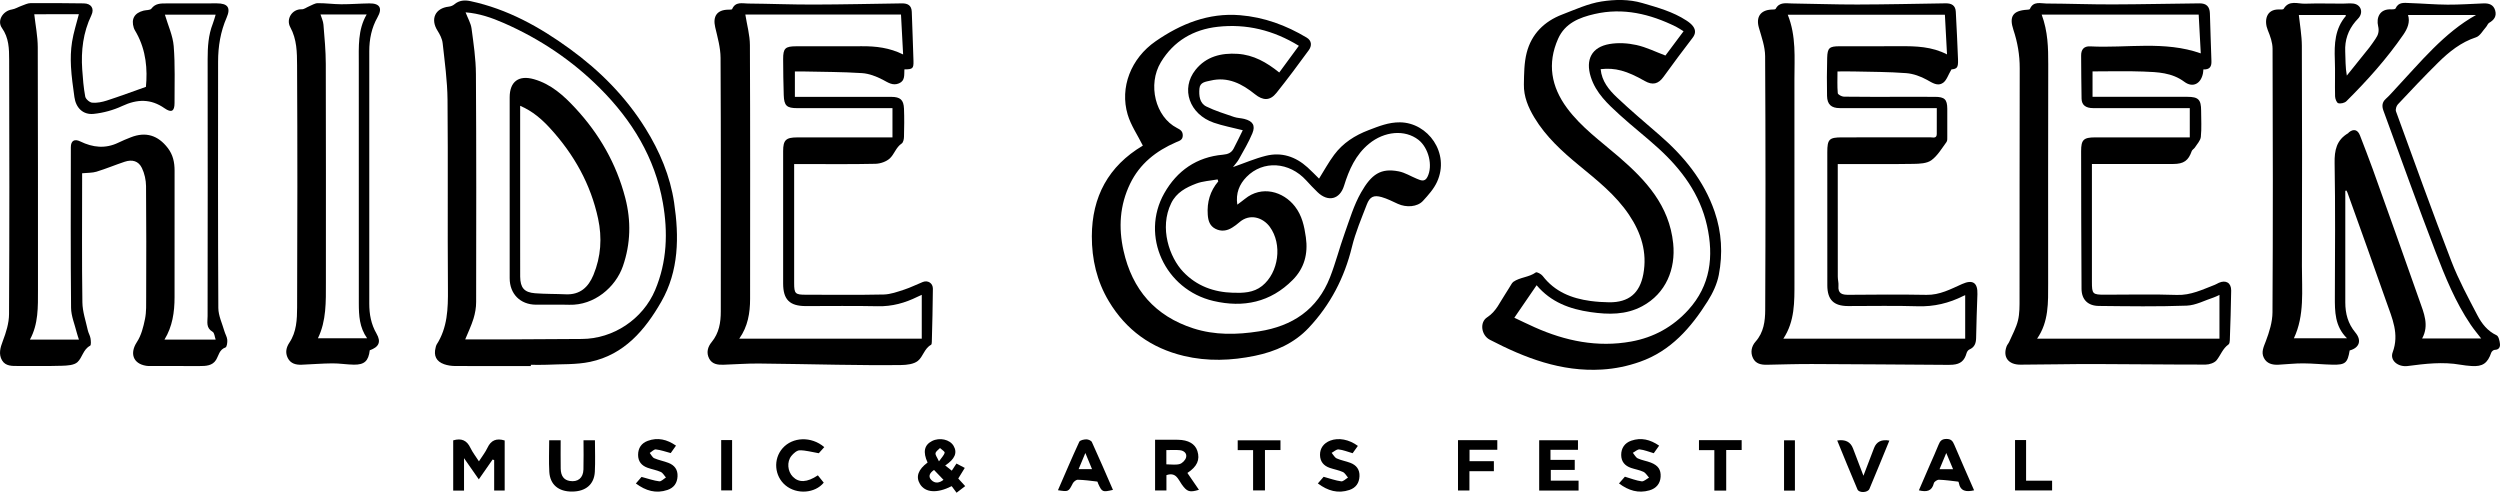 <?xml version="1.0" encoding="UTF-8"?>
<svg id="Layer_1" data-name="Layer 1" xmlns="http://www.w3.org/2000/svg" viewBox="0 0 1907.36 375.92">
  <g>
    <path d="M940.69,127.48c8.9-3.11,16.83-6.55,25.09-8.61,11.99-2.99,22.68,.6,31.79,8.83,3.07,2.78,5.94,5.78,8.79,8.58,3.81-6.07,7.25-12.44,11.53-18.18,6.72-9.01,15.75-14.8,26.37-18.85,7.82-2.98,15.18-6,23.85-5.92,21.31,.19,38.3,23.46,28.28,45.42-2.45,5.38-6.7,10.1-10.76,14.53-4.27,4.66-12.71,5.19-19.15,2.24-4.05-1.85-8.08-3.93-12.33-5.14-6.09-1.74-9.07-.3-11.37,5.68-4.1,10.67-8.64,21.29-11.33,32.34-5.74,23.52-16.47,44.15-32.98,61.71-11.1,11.81-25.41,18.11-40.98,21.33-18.04,3.73-36.24,4.41-54.32,.09-24.83-5.93-44.05-19.74-57.21-41.73-9.13-15.24-13-32.03-12.95-49.56,.08-30.1,12.63-53.52,38.84-69.09,.42-.25,.75-.66,.08-.05-4.07-8.14-9.16-15.53-11.59-23.72-6.11-20.61,2.42-42.82,21.38-55.93,19.22-13.28,40.27-21.81,64.33-19.85,18.36,1.49,35.2,7.7,50.9,17.11,3.95,2.36,3.98,6.29,1.58,9.58-8.03,11.02-16.18,21.97-24.69,32.62-4.9,6.13-10.25,5.92-16.38,.98-9.85-7.94-20.6-13.57-33.89-10.39-3.6,.86-8.1,1.1-8.48,6.17-.4,5.27,.06,11,5.27,13.58,6.73,3.33,14.03,5.54,21.17,8,2.48,.85,5.25,.83,7.82,1.49,6.42,1.64,8.65,4.93,6.13,11.01-2.84,6.84-6.71,13.25-10.3,19.76-1.1,2-2.75,3.71-4.49,6Zm50.25-92.55c-19.43-11.93-40.04-16.94-61.98-14.48-18.4,2.06-33.48,10.79-43.27,26.99-10.33,17.09-4.19,41.75,12.23,50.17,2.56,1.31,4.49,2.44,4.47,5.73-.02,3.61-2.71,4.14-5.1,5.18-15.25,6.62-27.71,16.38-35.09,31.67-7.9,16.38-8.96,33.44-5.02,51.05,6.65,29.79,24.15,49.89,53.24,59.28,16.38,5.29,33.16,4.94,50.1,2.29,25.64-4.01,44.56-16.65,54.2-41.23,4.28-10.91,7.17-22.36,11.13-33.41,3.8-10.6,7.04-21.64,12.56-31.32,7.99-14.02,15.1-18.79,28.78-16.1,4.76,.94,9.14,3.74,13.72,5.61,2.92,1.19,6,2.78,8.1-1.3,4.44-8.63,.87-22.4-6.84-28.39-10.38-8.06-26-6.57-37.68,3-10.23,8.38-15.28,19.82-19.07,32.08-3.24,10.47-12.22,12.57-20.2,4.87-2.99-2.89-5.86-5.92-8.66-9-12.92-14.19-32.91-15.51-45.52-2.65-5.47,5.58-8.33,12.4-7.05,21.16,2.32-1.75,4.08-2.99,5.73-4.34,12.93-10.58,29.36-5.75,38.24,5.7,5.41,6.98,7.14,15.03,8.34,23.55,1.78,12.59-1.15,23.56-10.02,32.51-16.95,17.11-37.61,21.42-60.52,16.06-36.94-8.65-55.84-49.74-37.49-82.17,9.74-17.22,24.72-27.65,44.81-29.42,3.79-.33,6.4-1.45,8.07-4.6,2.45-4.62,4.68-9.36,7.01-14.07-7.95-2.03-15.19-3.36-22.07-5.73-18.7-6.44-25.51-25.92-13.97-40.35,8.13-10.18,19.64-13.02,32.17-12.19,12.07,.79,22.06,6.46,31.7,14.23,4.94-6.72,9.84-13.4,14.96-20.37Zm-61.48,103.45c-.17-.5-.33-1-.5-1.5-5.46,1-11.21,1.25-16.31,3.19-7.71,2.94-15.06,6.72-19.08,14.94-9.29,18.97-1.21,41.47,9.13,52.36,10.36,10.91,23.43,15.54,37.96,15.98,7.66,.23,15.63,.11,22.26-5.2,12.72-10.19,15.58-31.8,5.88-45.07-5.11-6.99-15.2-10.67-23.45-3.32-1.61,1.43-3.38,2.71-5.21,3.86-4.07,2.58-8.46,3.17-12.81,.96-4.29-2.18-5.55-6.05-5.88-10.74-.68-9.6,1.77-18.06,8.02-25.46Z"/>
    <path d="M62.66,132.15c0,2.09,0,4.07,0,6.05,0,30.84-.26,61.69,.2,92.53,.1,7.1,2.59,14.18,4.13,21.24,.46,2.1,1.71,4.03,2.06,6.13,.32,1.9,.58,5.21-.3,5.67-5.36,2.81-5.92,9.12-9.67,12.53-2.61,2.37-7.67,2.62-11.67,2.75-11.1,.35-22.23,.12-33.34,.17-4.72,.02-9.85,.26-12.52-4.33-2.74-4.71-1.37-9.56,.59-14.7,2.49-6.52,4.72-13.63,4.76-20.5,.34-64.68,.27-129.37,.09-194.06-.02-8.35-.14-16.73-5.51-24.3-3.93-5.55,.74-13.01,7.57-14.09,2.56-.41,4.92-1.93,7.42-2.81,2.28-.81,4.62-2.03,6.95-2.05,13.49-.11,26.98,.04,40.48,.2,5.64,.07,8.31,3.89,5.81,9.09-6.31,13.14-7.94,26.99-6.98,41.28,.47,6.94,1.02,13.92,2.3,20.73,.36,1.9,3.34,4.49,5.3,4.66,3.64,.31,7.55-.47,11.09-1.61,9.7-3.14,19.27-6.7,29.92-10.47,1.26-13.13,.22-27.59-7.21-41.05-.72-1.31-1.61-2.58-2.06-3.99-2.14-6.76,.49-11.32,7.48-13.11,2.03-.52,5.01-.25,5.97-1.53,3.01-4.01,7-3.97,11.17-3.97,12.94-.02,25.87-.04,38.81-.05,8.28,0,10.71,3.32,7.41,10.89-4.67,10.7-6.5,21.9-6.51,33.45-.04,62.69-.16,125.37,.18,188.06,.03,5.91,2.95,11.81,4.62,17.69,.63,2.22,2,4.33,2.2,6.56,.18,1.98-.29,5.5-1.34,5.86-4.82,1.69-5.13,6.12-7.27,9.57-2.73,4.41-7.7,4.65-12.5,4.63-11.78-.05-23.56-.02-35.34-.03-1.83,0-3.69,.11-5.48-.18-10.08-1.64-12.59-9.63-7-18.13,3.32-5.05,4.93-11.51,6.16-17.57,1.12-5.47,.88-11.25,.9-16.89,.07-28.18,.17-56.35-.1-84.52-.05-4.63-1.15-9.62-3.15-13.77-2.59-5.38-7.36-6.71-13.17-4.78-7.2,2.4-14.22,5.35-21.47,7.57-3.24,.99-6.85,.79-10.99,1.21Zm101.87,126.93c-.75-2.08-.89-5.1-2.32-5.93-5.21-3.05-3.84-7.35-3.83-12.01,.16-65.36,.07-130.72,.04-196.08,0-9.17,.51-18.26,3.92-26.95,.92-2.35,1.53-4.83,2.19-6.94h-38.73c2.41,8.24,6.07,15.99,6.72,23.98,1.17,14.41,.59,28.97,.64,43.47,.02,6.27-2.35,7.66-7.6,3.99-10.52-7.36-20.9-7.06-32.3-1.74-6.76,3.16-14.39,5.26-21.81,6.02-8.16,.84-13.57-4.67-14.68-12.81-1.05-7.73-2.21-15.47-2.62-23.24-.33-6.27-.17-12.69,.82-18.88,1.13-7.12,3.4-14.06,5.19-21.1H26.14c.95,8.5,2.64,16.81,2.67,25.12,.23,61.69,.11,123.39,.16,185.08,.01,13.08,.37,26.17-6.14,38.02H60.22c-.56-1.77-1.24-3.58-1.7-5.45-1.54-6.25-4.24-12.51-4.3-18.79-.39-40.85-.22-81.7-.17-122.55,0-4.93,2.76-6.55,7.18-4.39,9.56,4.67,19.19,5.73,29.07,.95,3.13-1.51,6.36-2.86,9.6-4.12,11.37-4.44,20.68-1.49,28.12,8.2,4.01,5.22,5.18,10.96,5.18,17.26-.04,32.18-.01,64.36-.02,96.54,0,11.4-1.6,22.43-7.69,32.36h39.04Z"/>
    <path d="M1789.33,145.63c0,28.34,0,56.69,0,85.03,0,8.54,1.99,16.21,7.68,23.04,5.09,6.11,2.98,11.74-4.35,13.68-1.58,9.5-3.27,11.05-13.06,10.85-7.48-.15-14.95-.97-22.43-1-6.3-.02-12.61,.71-18.92,1.03-4.59,.23-8.86-.86-11.05-5.24-2.2-4.38-.18-8.31,1.49-12.7,2.66-7,5.05-14.64,5.09-22.03,.38-67.04,.3-134.08,.06-201.12-.02-4.74-1.79-9.67-3.64-14.15-2.87-6.96-1.54-16.16,8.77-15.8,1.13,.04,2.96,.14,3.32-.47,4.14-6.94,10.73-3.76,16.32-3.94,9.6-.32,19.21-.05,28.82-.05,2.66,0,5.36-.36,7.98-.04,5.63,.68,7.8,6.25,4.32,10.72-.82,1.05-1.81,1.95-2.67,2.97-5.58,6.63-8.2,14.22-7.79,22.96,.28,5.92,.05,11.86,1.22,18.3,5.77-7.17,11.56-14.31,17.28-21.52,1.65-2.08,3.07-4.34,4.6-6.51,2.07-2.95,2.94-5.78,2.01-9.71-1.5-6.3,1.08-13.35,10.14-12.78,1.07,.07,2.91-.09,3.16-.68,2.23-5.14,6.72-4.27,10.76-4.14,9.63,.31,19.26,1.16,28.89,1.22,9.13,.06,18.27-.62,27.41-.96,4.16-.16,7.68,.9,8.95,5.41,1.24,4.43-.88,7.25-4.6,9.41-1.07,.62-1.5,2.25-2.41,3.25-2.45,2.73-4.54,6.79-7.59,7.79-11.5,3.76-20.49,11-28.8,19.18-10.55,10.4-20.71,21.18-30.85,31.98-1.15,1.22-1.95,3.93-1.41,5.41,13.9,38.18,27.64,76.44,42.26,114.35,5.47,14.18,12.79,27.69,19.85,41.2,3.28,6.29,7.65,11.97,14.61,15.23,1.58,.74,2.33,4.25,2.58,6.59,.25,2.38-.78,4.51-4.02,4.53-.9,0-2.29,1.18-2.61,2.11-2.77,8.11-6.59,10.82-15.1,10.22-2.82-.2-5.64-.5-8.42-.99-13.48-2.36-26.83-.76-40.2,.99-7.28,.96-13.84-4.17-11.5-10.46,5.22-14.02-.44-26.03-4.75-38.37-9.74-27.91-19.82-55.71-29.77-83.54-.19-.54-.55-1.03-.83-1.54l-.79,.28Zm-35.45-134.21c.78,7.6,2.27,15.58,2.3,23.57,.21,56.02,.22,112.05,.05,168.07-.06,18.6,2.13,37.52-6.12,55.01h40.5c-9.35-9.23-9.27-20.39-9.24-31.66,.11-34.01,.4-68.04-.19-102.04-.17-9.82,1.5-17.55,10.29-22.72,.27-.16,.42-.53,.67-.73,3.61-2.86,6.72-1.96,8.4,2.44,3.24,8.51,6.61,16.97,9.68,25.54,11.97,33.42,23.93,66.85,35.69,100.35,3.31,9.42,7.57,18.96,2.04,28.96h45.03c-2.63-3.44-5.53-6.85-8.02-10.54-11.62-17.19-19.4-36.34-26.77-55.52-13.74-35.74-26.59-71.82-39.78-107.76-1.23-3.36-1.11-6.39,1.9-9.05,2.61-2.31,4.88-5.01,7.27-7.56,19.36-20.69,37.31-42.93,61.53-56.36h-51.94c1.76,5.42-.42,10.48-3.58,15.06-12.69,18.42-27.59,34.99-43.41,50.73-1.36,1.35-4.4,2.06-6.21,1.53-1.25-.36-2.39-3.36-2.44-5.2-.24-9.33,.17-18.68-.19-28.01-.45-12.01,.05-23.64,8.42-33.36,.06-.07-.08-.31-.22-.74h-35.67Z"/>
    <path d="M1488.83,52.97c-2.44,4.09-3.63,8.31-6.41,10.25-4.09,2.85-8.12-.02-12.26-2.31-4.79-2.65-10.42-4.69-15.83-5.11-13.25-1.01-26.58-.96-39.88-1.28-3.97-.1-7.95-.01-12.55-.01,0,5.73-.26,11.17,.22,16.56,.09,1.06,3.02,2.65,4.65,2.68,14.49,.21,28.99,.12,43.49,.12,8.66,0,17.33-.03,25.99,.01,7.37,.04,9.35,1.94,9.42,9.08,.07,7,.05,14,0,21.01-.01,1.48,.17,3.34-.6,4.38-3.6,4.87-6.81,10.47-11.55,13.91-3.45,2.5-9.04,2.69-13.69,2.77-17.32,.29-34.66,.12-51.99,.12-1.78,0-3.56,0-5.73,0v20.48c0,21.84-.02,43.68,.03,65.52,0,2.31,.7,4.65,.51,6.92-.49,5.88,2.68,6.89,7.66,6.85,19.83-.16,39.66-.33,59.48,.04,10.15,.19,18.56-4.42,27.25-8.29,7.96-3.54,11.94-1.09,11.62,7.78-.4,11.14-.78,22.28-.99,33.43-.08,4.04-1.2,7.08-5.17,8.79-.93,.4-1.81,1.69-2.1,2.73-1.58,5.7-4.55,8.35-10.46,8.85-1.99,.17-4,.12-6,.11-33.81-.22-67.63-.51-101.44-.63-11.46-.04-22.93,.32-34.4,.56-4.42,.09-8.51-.7-10.63-4.99-2.22-4.5-1.13-9.22,1.92-12.65,6.3-7.06,7.33-15.75,7.37-24.22,.29-64.52,.31-129.04-.06-193.56-.04-7.26-2.71-14.6-4.76-21.73-2.33-8.12,1.14-13.45,9.68-13.84,1.08-.05,2.81,.04,3.11-.53,2.84-5.45,7.88-4.17,12.37-4.12,16.63,.19,33.27,.84,49.9,.8,22.47-.05,44.94-.56,67.4-.91,4.46-.07,7.51,1.52,7.76,6.41,.62,12.13,1.27,24.25,1.7,36.39,.22,6.29-.74,7.18-5.05,7.63Zm10.52,172.2c-.2,.09-.79,.3-1.34,.58-11.02,5.55-22.5,8.32-35.03,7.91-17.65-.57-35.33-.12-53-.16-11-.02-15.82-4.82-15.83-15.85-.03-33.85-.02-67.71-.02-101.56,0-9.83,1.43-11.28,11.19-11.28,22.5,0,45,.02,67.5-.04,1.9,0,4.78,1.1,4.83-2.51,.08-6.45,.02-12.91,.02-19.78-2.38,0-4.18,0-5.98,0-22.67,0-45.33,.01-68,0-6.52,0-9.62-2.78-9.75-9.31-.18-9.67-.17-19.34,.1-29.01,.21-7.63,1.67-8.85,9.39-8.87,15.33-.05,30.67,.07,46-.04,12.24-.09,24.38,.23,36.04,6.26-.57-10.66-1.11-20.69-1.62-30.26h-119.88c6.56,16.44,5.06,32.85,5.08,49.11,.06,51.7,.03,103.39,.02,155.09,0,14.78,.33,29.63-8.47,42.93h138.73v-33.2Z"/>
    <path d="M690,52.91c-.25,4.23,.68,8.65-4.11,10.68-4.8,2.03-8.32-.64-12.42-2.78-4.86-2.54-10.44-4.68-15.83-5.03-14.92-.97-29.92-.92-44.88-1.26-2.12-.05-4.25,0-6.31,0v19.36c11.55,0,22.52,0,33.49,0,13.33,0,26.66-.03,39.99,.02,6.94,.02,9.49,2.22,9.77,9.07,.29,7.16,.17,14.34-.01,21.5-.05,1.73-.56,4.22-1.75,5.02-4.32,2.88-5.59,8.06-8.96,11.27-2.68,2.54-7.29,4.13-11.09,4.21-18.49,.42-36.99,.19-55.48,.19-1.97,0-3.94,0-6.52,0v5.27c0,28.51,0,57.02,0,85.53,0,8.08,.82,8.9,8.83,8.9,19.83,0,39.66,.26,59.48-.17,5.26-.12,10.58-2.08,15.69-3.74,4.85-1.57,9.43-3.94,14.19-5.82,3.81-1.5,7.68,.86,7.66,5.15-.07,13.48-.49,26.96-.81,40.44-.02,.81-.1,2.09-.59,2.35-5.13,2.78-6.09,9.11-10.07,12.28-3.11,2.47-8.3,3.08-12.59,3.15-16.32,.24-32.65-.01-48.97-.22-19.98-.26-39.95-.8-59.93-.93-8.97-.06-17.95,.64-26.93,.93-4.31,.14-8.56-.43-10.79-4.69-2.34-4.48-1.13-8.94,1.89-12.59,5.66-6.86,6.97-14.9,6.97-23.33,.03-64.52,.16-129.05-.17-193.57-.04-7.82-2.32-15.69-4.11-23.42-1.91-8.25,1.41-13.1,9.76-13.3,1.1-.03,2.95,.07,3.18-.45,2.56-5.92,7.76-4.27,12.15-4.23,16.64,.14,33.27,.82,49.9,.78,22.47-.05,44.94-.57,67.41-.9,4.44-.07,7.43,1.46,7.59,6.47,.41,12.48,.96,24.95,1.3,37.42,.16,5.85-.6,6.43-6.92,6.46Zm-.97-11.38c-.57-10.66-1.1-20.59-1.62-30.44h-118.76c1.26,8.02,3.46,15.66,3.49,23.3,.28,64.52,.18,129.05,.14,193.57,0,10.72-1.66,21.09-8.27,30.42h139.24v-33.44c-1.01,.46-2.19,.96-3.33,1.52-9.51,4.69-19.35,7.42-30.17,7.18-18.32-.4-36.66-.1-54.99-.12-12.29-.01-17.27-4.95-17.27-17.2-.02-33.68-.01-67.36,0-101.04,0-8.38,2.11-10.45,10.71-10.45,22.5-.02,44.99,0,67.49,0,1.78,0,3.55,0,5.21,0v-22.33c-2.09,0-3.88,0-5.68,0-22.33,0-44.66,0-66.99,0-7.99,0-10.01-1.81-10.28-9.87-.3-9.16-.43-18.32-.46-27.48-.03-8.32,1.56-9.82,10-9.84,16.66-.03,33.33,.07,49.99-.04,10.72-.07,21.15,1.12,31.55,6.28Z"/>
    <path d="M1596.49,54.51v19.36c2.26,0,4.03,0,5.8,0,22.16,0,44.32,0,66.49,0,8.48,0,10.54,2.1,10.56,10.6,.01,6.67,.46,13.38-.22,19.98-.29,2.82-2.87,5.44-4.53,8.08-.65,1.03-2.04,1.69-2.42,2.76-2.57,7.25-6,9.8-14.17,9.82-18.66,.06-37.33,.02-55.99,.02-1.81,0-3.61,0-5.99,0,0,2.05,0,3.67,0,5.29,0,28.18,0,56.35,0,84.53,0,9.41,.49,9.88,9.81,9.89,18.33,0,36.67-.46,54.98,.18,10.69,.37,19.59-4.13,28.96-7.72,1.08-.41,2.06-1.08,3.12-1.55,5.34-2.35,9.44,.04,9.38,5.92-.14,12.65-.62,25.29-1.04,37.93-.04,1.1-.26,2.69-.98,3.19-4.41,3.06-5.98,8.13-9.09,12.03-1.66,2.07-5.52,3.34-8.39,3.34-28.32,.04-56.63-.37-84.95-.42-18.8-.03-37.59,.42-56.39,.48-9.22,.03-13.52-5.85-10.49-14,.45-1.21,1.45-2.21,1.97-3.41,2.34-5.39,5.33-10.65,6.69-16.29,1.31-5.4,1.2-11.22,1.2-16.85,.07-58.52-.04-117.04,.13-175.56,.03-10.13-1.64-19.81-4.81-29.33-3.41-10.25-.38-14.69,10.39-15.35,.76-.05,2.01-.13,2.19-.56,2.63-6.24,8.12-4.2,12.61-4.18,16.8,.08,33.6,.72,50.4,.68,22.14-.05,44.27-.58,66.41-.8,5.18-.05,7.71,2.38,7.91,7.57,.47,12.14,.65,24.29,1.17,36.42,.19,4.45-1.47,6.63-6.14,6.4-.11,1.06-.13,2.05-.32,3-1.57,7.96-7.74,11.27-14.19,6.47-9.55-7.11-20.43-7.41-31.28-7.83-12.94-.5-25.91-.12-38.79-.12Zm-38.81-43.38c4.79,12.98,5.04,25.4,5.01,37.95-.15,55.69-.06,111.38-.07,167.07,0,14.58,.56,29.28-8.43,42.23h139.13v-33.39c-1.26,.57-2.7,1.4-4.25,1.9-6.91,2.25-13.78,6.04-20.78,6.3-22.3,.82-44.65,.47-66.98,.23-8.41-.09-13.16-4.86-13.22-13.08-.23-35.01-.25-70.02-.31-105.03-.01-8.65,1.88-10.48,10.63-10.49,22.33-.01,44.66,0,66.99,0h5.28v-22.33c-2.1,0-3.9,0-5.7,0-22.66,0-45.33,.01-67.99,0-5.68,0-8.76-2.33-8.87-7.17-.25-10.95-.22-21.9-.33-32.85-.05-4.71,2.13-7.34,6.92-7.09,28.11,1.47,56.69-4.42,84.36,5.35-.53-9.88-1.06-19.79-1.59-29.59h-119.81Z"/>
    <path d="M1221.22,52.79c.81,9.11,6.28,15.74,12.38,21.51,10.51,9.94,21.58,19.29,32.52,28.76,18.65,16.15,33.89,34.74,42.04,58.43,5.42,15.76,6.3,32.03,3.2,48.21-1.33,6.98-4.62,13.94-8.45,20.01-12.78,20.28-28.1,38.01-51.72,46.32-9.4,3.31-18.87,5.3-29.02,5.91-31.17,1.86-58.7-8.83-85.5-22.72-6.56-3.4-8.01-13.3-2.03-17.15,6.95-4.48,9.69-11.6,13.89-17.86,1.57-2.34,2.96-4.82,4.47-7.2,.44-.7,.89-1.49,1.54-1.95,5.18-3.62,11.97-3.44,17.2-7.22,.75-.54,4.08,1.2,5.2,2.66,9.23,12.05,22.02,17.17,36.44,19.12,4.74,.64,9.56,.97,14.35,1.02,14.84,.13,23.33-6.82,26.04-21.55,3.07-16.64-1.7-31.49-10.93-45.24-10.2-15.18-24.35-26.31-38.24-37.76-12.88-10.61-25.18-21.81-33.94-36.33-4.72-7.81-8.2-16.1-8.03-25.31,.15-8.09,.15-16.44,2.13-24.18,3.65-14.29,13.39-23.96,27.12-29.2,9.88-3.77,19.77-8.36,30.06-9.95,10.09-1.56,20.69-1.82,31.08,1.21,11.67,3.41,23.32,6.6,33.62,13.33,1.92,1.25,3.89,2.74,5.18,4.59,1.94,2.77,1.87,5.58-.48,8.61-7.59,9.82-14.93,19.83-22.24,29.86-3.94,5.41-8.27,6.47-14.2,3.1-13.91-7.91-22.62-10.28-33.69-9.05Zm-48.87,164.83c-5.78,8.43-11.34,16.55-17,24.8,4.97,2.34,10.19,4.9,15.48,7.26,23.53,10.52,47.95,15.54,73.66,10.9,17.16-3.1,31.83-11.18,43.61-24.15,16.96-18.68,19.5-40.78,14.25-64.31-5.35-23.97-19.32-42.79-37.09-58.99-9.58-8.74-19.87-16.7-29.45-25.44-9.06-8.28-18.22-16.62-22.12-28.97-4.19-13.29,.66-22.79,14.3-25.13,6.64-1.14,13.93-.7,20.54,.76,7.59,1.68,14.76,5.28,22.1,8.03,4.35-5.82,8.99-12.03,13.84-18.52-2.22-1.35-3.98-2.61-5.89-3.55-19.69-9.67-40.19-14.65-62.07-9.6-11.56,2.67-22.49,6.96-27.78,18.89-8.39,18.91-5.25,36.54,6.81,52.84,10.92,14.76,25.79,25.36,39.5,37.2,20.54,17.73,38.55,37.03,41.51,66.14,1.98,19.38-5.45,38.08-23.59,47.83-12.54,6.74-25.83,6.46-39.38,4.52-15.9-2.28-30.26-7.54-41.22-20.5Z"/>
    <path d="M405.01,279.3c-19.31,0-38.62,.05-57.93-.06-2.76-.02-5.66-.45-8.26-1.37-5.98-2.12-8.07-6.5-6.48-12.59,.21-.8,.33-1.69,.77-2.37,8.35-12.98,8.75-27.4,8.64-42.26-.37-48.19,.14-96.38-.31-144.57-.14-14.4-2.14-28.79-3.72-43.14-.36-3.3-2.1-6.66-3.92-9.54-5.61-8.84-1.8-17.17,8.55-18.33,1.5-.17,3.18-.8,4.31-1.77,3.69-3.13,7.92-3.37,12.23-2.45,28.18,6.01,52.76,19.65,75.78,36.37,22.96,16.67,42.68,36.48,57.77,60.73,10.91,17.53,18.86,36.33,21.88,56.66,3.85,25.94,3.69,52.02-9.81,75.59-12.39,21.63-28.31,40.39-54.25,45.86-10.76,2.27-22.14,1.65-33.25,2.22-3.99,.2-8,.03-12,.03,0,.33,0,.66,0,.99ZM355.2,9.39c1.76,4.62,4.03,8.37,4.56,12.35,1.54,11.5,3.27,23.09,3.34,34.66,.36,58,.26,116,.17,174,0,4.25-.76,8.65-2.02,12.72-1.69,5.46-4.22,10.67-6.32,15.82,10.33,0,20.42,.04,30.5,0,19.48-.09,38.97-.28,58.45-.33,24.1-.07,46.63-15.17,55.96-37.33,9.1-21.59,9.85-44.03,5.89-66.57-6.04-34.38-23.56-62.9-47.9-87.27-21.22-21.25-45.87-37.77-73.41-49.84-9.26-4.06-18.76-7.37-29.24-8.19Z"/>
    <path d="M282.11,267.21c-.99,8.22-4.05,11.11-12.13,11.01-5.47-.07-10.94-1.03-16.41-.99-7.81,.06-15.61,.72-23.42,1.03-4.37,.17-8.4-.81-10.58-5.09-2.08-4.11-1.23-8.09,1.24-11.79,5.46-8.19,5.83-17.69,5.87-26.89,.24-61.54,.28-123.08-.03-184.62-.05-9.81-.09-19.79-5.19-29.12-3.44-6.29,1.48-13.96,8.73-13.66,1.8,.08,3.66-1.46,5.51-2.21,2.23-.9,4.47-2.44,6.72-2.46,5.97-.06,11.94,.81,17.91,.83,7.14,.03,14.28-.56,21.43-.66,7.98-.11,10.22,3.61,6.26,10.6-4.56,8.06-6.28,16.73-6.29,25.83-.01,64.21-.02,128.42,0,192.63,0,8.06,1.36,15.69,5.55,22.92,3.67,6.34,1.74,10.25-5.18,12.65Zm-2.03-9.15c-5.84-8.21-6.31-17.31-6.32-26.46-.04-61-.03-121.99-.02-182.99,0-12.88-.83-25.89,6-37.55h-35.2c.73,2.43,2.02,5.05,2.24,7.76,.81,9.92,1.76,19.87,1.78,29.82,.17,55.66,.08,111.33,.08,166.99,0,14.53,.41,29.12-6.08,42.43h37.51Z"/>
    <path d="M388.85,143.26c0-23-.02-46,0-69.01,.01-12.07,6.95-17.15,18.65-13.78,12.99,3.73,22.58,12.47,31.42,21.99,18.29,19.69,31.35,42.44,38.12,68.55,4.53,17.46,4.14,34.92-1.79,52.03-5.61,16.17-21.93,30.04-40.95,29.49-8.49-.25-16.99,.02-25.49-.07-11.93-.12-19.95-8.24-19.96-20.19-.03-23,0-46,0-69.01Zm8-62.54v6.38c0,34.83,0,69.67,0,104.5,0,6.5-.06,13,.02,19.5,.1,8.43,3.06,11.99,11.35,12.64,7.77,.61,15.6,.44,23.4,.8,10.89,.5,17.26-5.39,21.14-14.76,5.77-13.92,6.69-28.4,3.56-42.95-5.64-26.28-18.37-48.97-36.4-68.72-6.38-6.99-13.44-13.25-23.07-17.4Z"/>
  </g>
  <g>
    <path d="M345.78,335.97c6.35-1.88,10.44,.05,13.12,5.72,1.6,3.37,3.99,6.38,6.49,10.28,2.43-3.8,4.9-6.88,6.52-10.35,2.7-5.75,6.84-7.48,13.13-5.56v38.22h-8.02v-23.24c-.39-.16-.78-.31-1.17-.47-3.37,4.84-6.75,9.69-10.55,15.15-3.62-5.2-7.01-10.06-11.27-16.16v24.75h-8.26v-38.34Z"/>
    <path d="M881.26,335.5c5.93,0,11.7-.07,17.48,.02,7.93,.11,13.08,3.15,14.8,8.56,2.12,6.67-.16,11.87-7.63,16.76,2.92,4.26,5.85,8.53,8.81,12.85-7.22,2.2-9.1,1.49-13.17-4.21-2.7-3.78-4.29-9.5-11.63-6.97v11.67h-8.66v-38.67Zm8.61,18.76c3.67,0,7.11,.62,10.13-.22,2.01-.55,4.32-2.94,4.89-4.94,.9-3.14-1.54-5.29-4.69-5.62-3.36-.35-6.78-.08-10.34-.08v10.86Z"/>
    <path d="M707.7,352.9c-3.72-8.05-2.55-13.39,3.37-16.41,5.81-2.96,13.6-1.22,16.47,3.69,3.04,5.2,1,10.06-6.4,14.94,1.62,1.28,3.22,2.55,5.02,3.98,.82-1.25,2.06-3.13,3.57-5.44,2.02,1.06,3.99,2.1,6.34,3.33-1.73,2.82-3.25,5.29-4.97,8.1,1.63,1.79,3.35,3.67,5.29,5.79-2.17,1.66-4.1,3.14-6.58,5.04-1.3-1.75-2.57-3.46-3.72-5.01-11.27,5.72-20.23,4.98-24.22-1.65-3.31-5.5-1.38-11.08,5.82-16.36Zm4.92,5.65c-3.14,2.14-4.75,4.8-2.16,7.56,2.89,3.08,6.38,2.35,9.37-.04-2.46-2.56-4.71-4.9-7.21-7.52Zm3.75-6.57c2.16-3.08,3.94-4.7,4.34-6.6,.19-.91-2.28-2.35-3.54-3.54-1.2,1.3-3.15,2.47-3.4,3.93-.25,1.44,1.23,3.16,2.6,6.22Z"/>
    <path d="M1182.93,343.18v7.68h18.51v7.66h-18.27v8.19h21.19v7.56h-30.05v-38.38h29.59v7.29h-20.97Z"/>
    <path d="M453.91,335.89c0,8.27,.33,16.16-.08,24.01-.5,9.7-6.98,15.09-17.35,15.14-10.34,.06-16.82-5.25-17.39-15.07-.46-7.85-.09-15.75-.09-24.05h8.76c0,7.27-.09,14.45,.03,21.62,.1,5.62,2.47,8.68,6.9,9.41,6.17,1.02,10.25-2.22,10.45-8.74,.22-7.35,.05-14.71,.05-22.32h8.73Z"/>
    <path d="M807.15,374.01c5.4-12.41,10.64-24.76,16.27-36.93,.57-1.23,3.52-1.85,5.39-1.88,1.44-.03,3.72,.94,4.24,2.08,5.51,12.06,10.74,24.25,16.07,36.47-7.9,1.87-8.36,1.67-11.22-4.62-.27-.6-.47-1.69-.81-1.73-4.92-.59-9.85-1.26-14.79-1.38-1.28-.03-3.15,1.48-3.81,2.75-3.31,6.44-3.2,6.49-11.35,5.24Zm20.92-28.41c-1.9,4.56-3.43,8.22-5.14,12.31h10.22c-1.67-4.05-3.16-7.64-5.08-12.31Z"/>
    <path d="M1506.13,374.08c-6.09,1.4-10.49,.75-11.68-5.77-.06-.31-.25-.83-.42-.85-4.91-.56-9.81-1.29-14.74-1.45-1.3-.04-3.56,1.46-3.85,2.63-1.52,6.23-5.62,6.86-11.44,5.45,2.81-6.5,5.59-12.93,8.37-19.36,2.22-5.13,4.57-10.2,6.63-15.39,1.14-2.86,2.45-4.44,6.05-4.45,3.64-.01,4.79,1.68,5.98,4.48,4.86,11.47,9.92,22.86,15.1,34.72Zm-21.23-28.49c-1.95,4.7-3.46,8.34-5.15,12.39h10.34c-1.69-4.03-3.21-7.65-5.2-12.39Z"/>
    <path d="M489.47,363.86c5.33,1.41,9.36,2.87,13.51,3.36,1.55,.19,3.38-1.88,5.09-2.91-1.29-1.45-2.3-3.49-3.92-4.23-3.14-1.42-6.67-1.98-9.95-3.14-4.67-1.65-7.4-4.83-7.37-9.96,.04-5.19,2.55-8.86,7.36-10.63,7.61-2.8,14.62-1.14,21.56,3.64-1.53,2.17-2.91,4.12-4.02,5.68-4.08-1.07-7.67-2.39-11.35-2.79-1.44-.16-3.11,1.73-4.67,2.69,1.13,1.39,1.99,3.4,3.45,4.04,3.47,1.51,7.31,2.17,10.85,3.55,4.61,1.78,7.16,5.15,6.91,10.27-.25,5.16-2.81,8.74-7.71,10.39-8.78,2.95-16.51,.65-24.09-4.96,1.92-2.21,3.5-4.03,4.32-4.98Z"/>
    <path d="M1235.2,368.82c2.03-2.31,3.54-4.03,4.5-5.13,4.62,1.36,8.61,2.98,12.76,3.54,1.72,.23,3.76-1.81,5.66-2.82-1.41-1.52-2.53-3.61-4.28-4.44-2.96-1.4-6.34-1.9-9.48-2.99-4.69-1.62-7.45-4.77-7.48-9.89-.03-5.12,2.63-9.15,7.73-10.89,7.5-2.56,14.36-.9,21.21,3.8-1.48,2.09-2.87,4.04-4.1,5.78-3.77-1.1-7.16-2.53-10.67-2.91-1.64-.18-3.51,1.66-5.28,2.59,1.24,1.47,2.2,3.55,3.8,4.28,3.13,1.44,6.69,1.93,9.92,3.19,5.67,2.21,7.78,5.49,7.47,10.86-.3,5.05-3.22,8.8-8.51,10.32-8.48,2.44-15.95,.19-23.26-5.29Z"/>
    <path d="M1035.98,340.19c-1.54,2.15-2.86,4-4,5.59-3.82-1.1-7.22-2.53-10.73-2.9-1.65-.17-3.51,1.68-5.28,2.61,1.27,1.46,2.26,3.53,3.87,4.26,3.3,1.49,7,2.07,10.4,3.37,4.65,1.77,7.2,5.14,6.97,10.25-.23,5.14-2.73,8.78-7.66,10.44-8.81,2.96-16.55,.66-24.11-4.98,1.88-2.16,3.47-3.97,4.42-5.06,4.92,1.35,9.1,2.88,13.4,3.46,1.56,.21,3.44-1.84,5.17-2.86-1.28-1.46-2.29-3.51-3.91-4.25-3.14-1.43-6.67-2.01-9.96-3.14-4.71-1.62-7.42-4.84-7.47-9.93-.05-5.04,2.77-8.95,7.82-10.89,6.29-2.41,14.33-.95,21.06,4.04Z"/>
    <path d="M628.88,341.12c-1.86,2.08-3.49,3.89-4.19,4.67-5.51-.94-10.05-2.28-14.59-2.23-2.15,.02-4.73,2.34-6.3,4.27-3.64,4.5-2.92,11.79,1.06,15.86,4.59,4.69,10.83,4.49,19.13-1.04,1.42,1.77,2.93,3.66,4.48,5.59-6.63,8.14-20.53,9.24-29.18,2.05-8.49-7.06-9.52-19.99-2.25-28.27,7.66-8.73,21.95-9.32,31.84-.9Z"/>
    <path d="M1139.74,351.87v7.63h-18.65v14.72h-8.72v-38.4h29.99v7.33h-21.19v8.71h18.57Z"/>
    <path d="M1401.69,336.08q9.21-1.49,12.05,6.03c2.48,6.55,4.99,13.08,7.96,20.86,2.99-7.82,5.55-14.48,8.09-21.14q2.79-7.31,11.69-5.69c-5.08,12.36-10.05,24.66-15.22,36.88-1.25,2.94-7.89,3.25-9.12,.38-5.29-12.34-10.29-24.8-15.44-37.31Z"/>
    <path d="M1317,374.3h-9.05v-30.87h-11.73v-7.62h32.57v7.52h-11.79v30.97Z"/>
    <path d="M956.04,343.42h-11.74v-7.48h32.63v7.41h-11.84v30.81h-9.05v-30.74Z"/>
    <path d="M1537.36,335.73h8.43v31.01h19.85v7.43h-28.28v-38.44Z"/>
    <path d="M550.23,335.75h8.32v38.4h-8.32v-38.4Z"/>
    <path d="M1369.42,374.31h-8.29v-38.38h8.29v38.38Z"/>
  </g>
</svg>